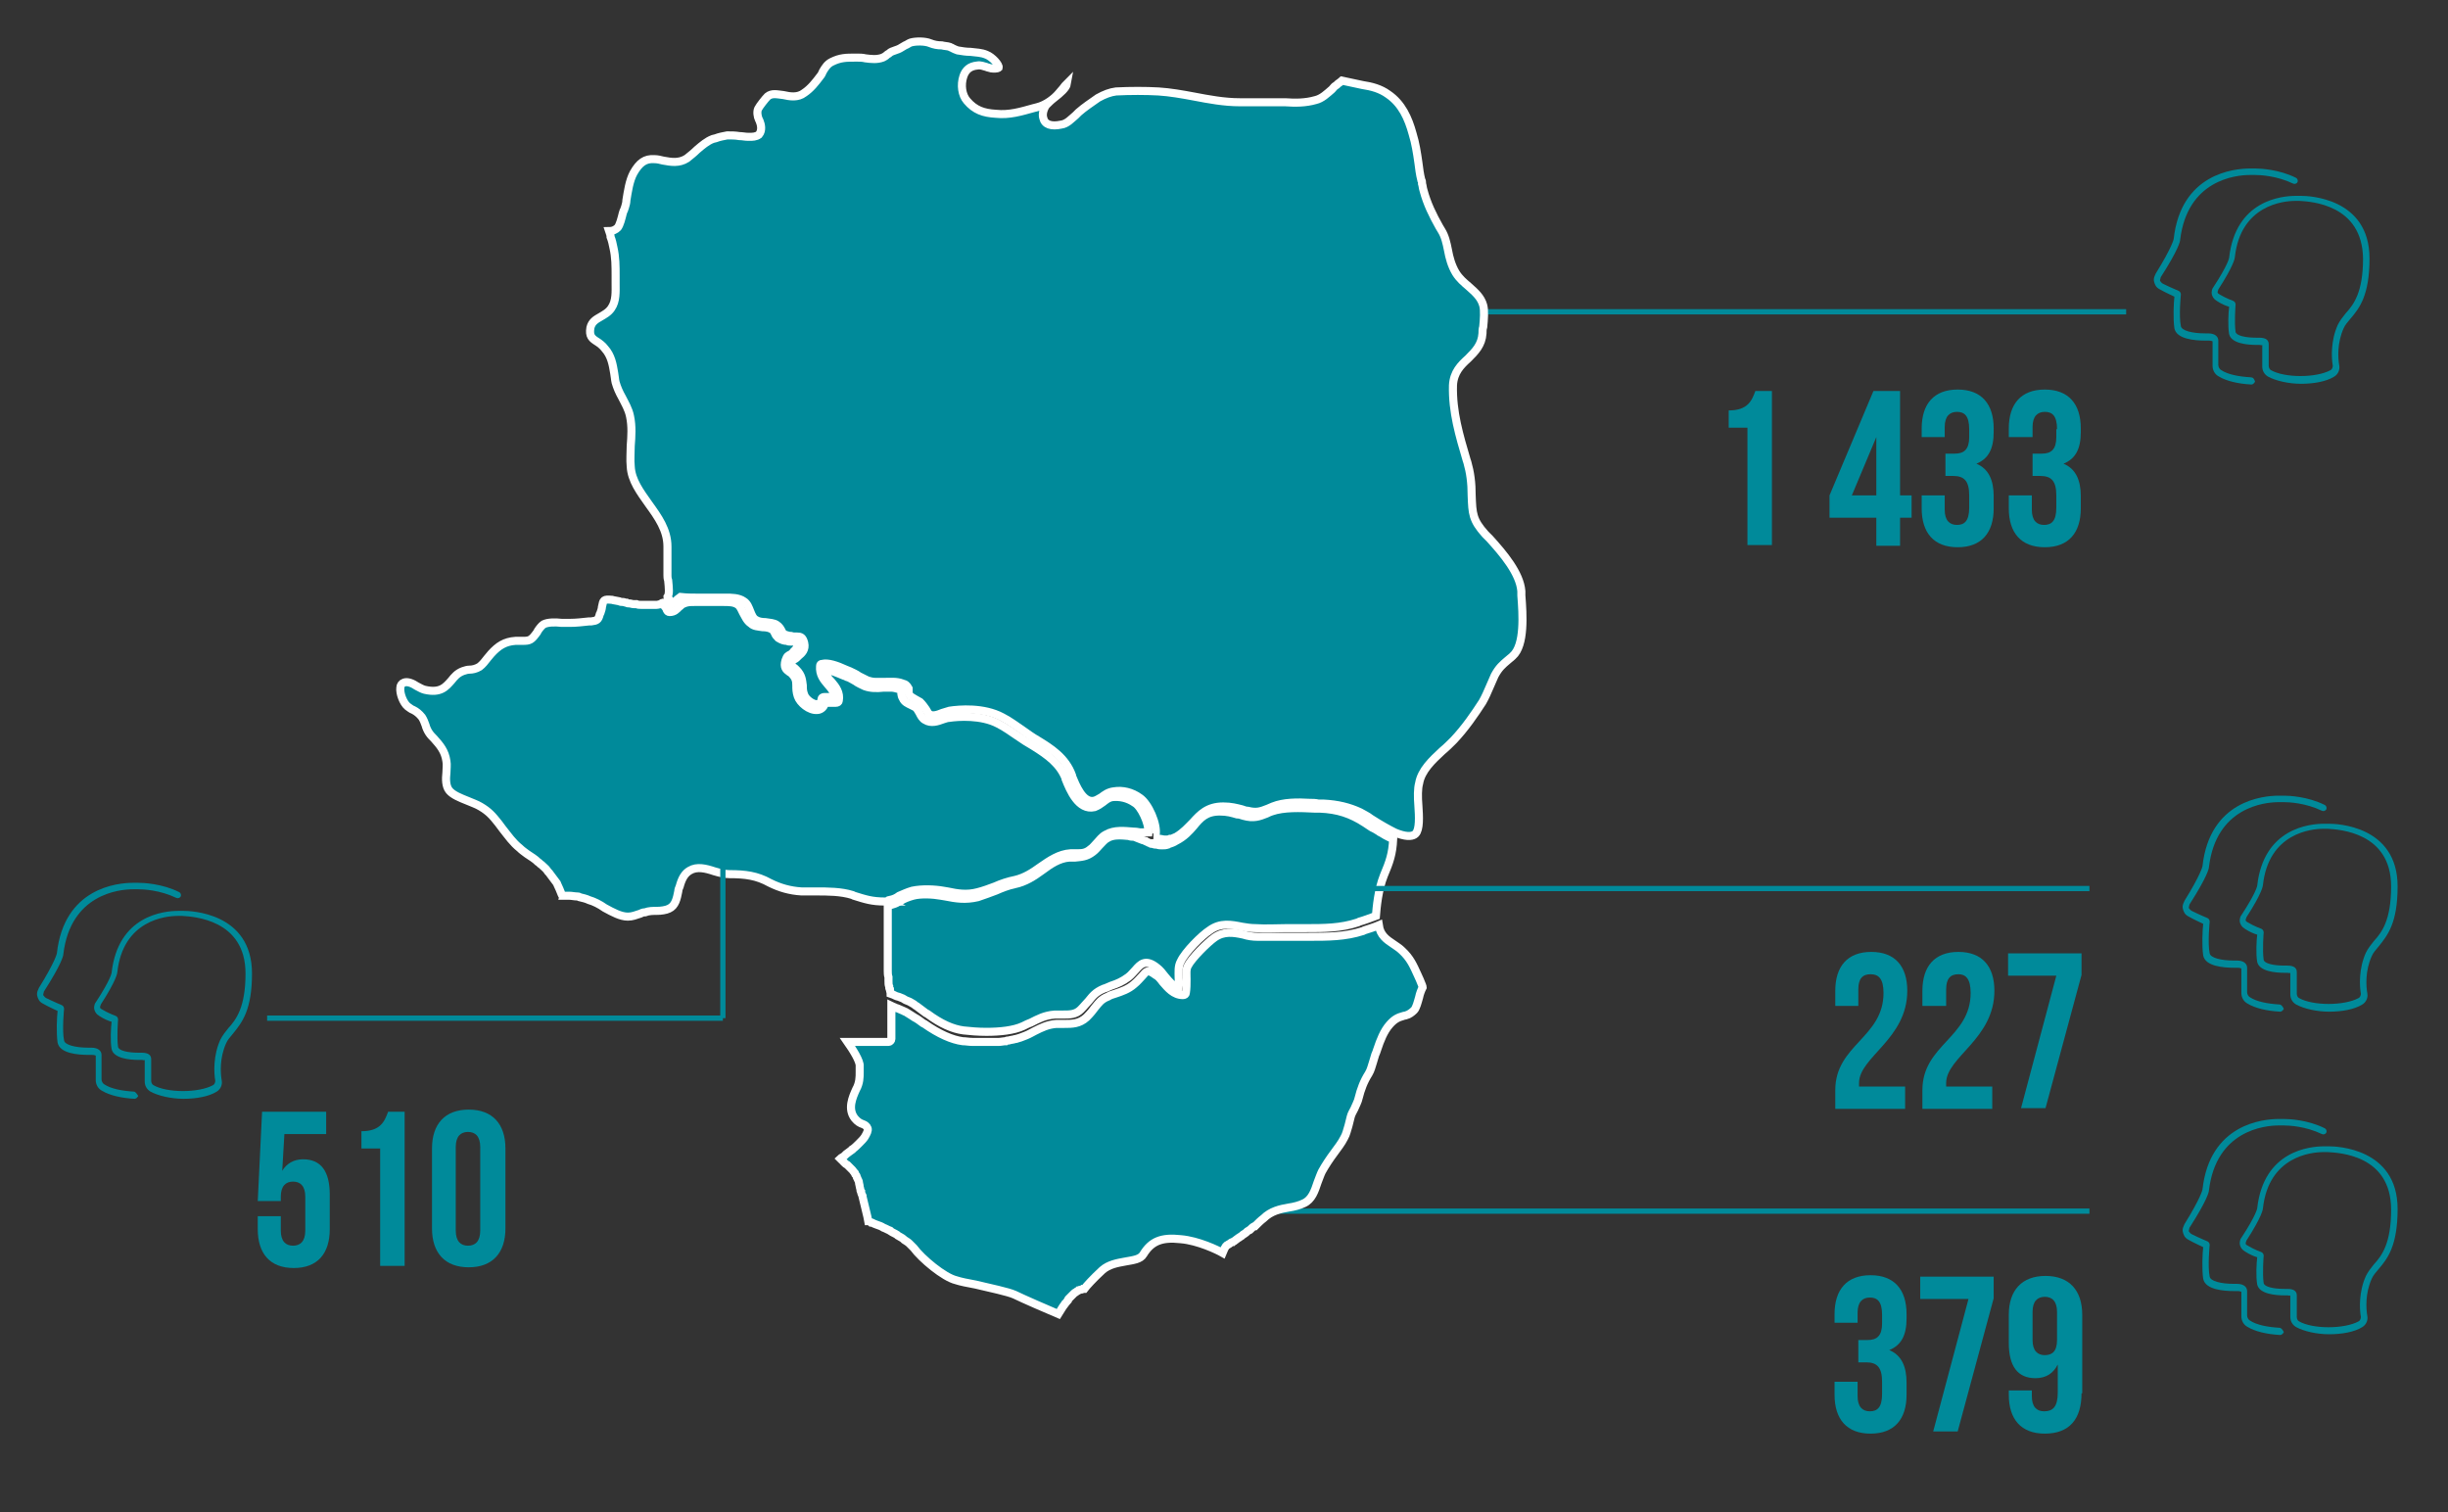 <?xml version="1.0" encoding="utf-8"?>
<!-- Generator: Adobe Illustrator 28.3.0, SVG Export Plug-In . SVG Version: 6.00 Build 0)  -->
<svg version="1.1" id="Warstwa_1" xmlns="http://www.w3.org/2000/svg" xmlns:xlink="http://www.w3.org/1999/xlink" x="0px" y="0px"
	 viewBox="0 0 340 210" style="enable-background:new 0 0 340 210;" xml:space="preserve">
<rect x="0" y="0" width="340" height="210" fill="#333333" stroke="none"/>
<style type="text/css">
	.st0{fill:#008A9A;stroke:#008A9A;stroke-width:0.729;stroke-miterlimit:10;}
	.st1{fill:#008A9A;}
	.st2{fill:#008A9A;stroke:#FFFFFF;stroke-width:1.12;stroke-miterlimit:10;}
	.st3{fill:none;stroke:#008A9A;stroke-width:0.729;stroke-miterlimit:10;}
</style>
<line class="st0" x1="116.6" y1="43.3" x2="295.3" y2="43.3"/>
<line class="st0" x1="146.9" y1="168.2" x2="290.2" y2="168.2"/>
<g>
	<path class="st1" d="M240.1,57c2.6,0,3.2-1.3,3.7-2.7h2.3v21.4h-3.4V59.4h-2.6V57z"/>
	<path class="st1" d="M254.1,68.8l6.1-14.5h3.7v14.5h1.6v3.1h-1.6v3.9h-3.3v-3.9h-6.5V68.8z M260.6,68.8v-8.1l-3.4,8.1H260.6z"/>
	<path class="st1" d="M273.5,59.6c0-1.9-0.7-2.4-1.7-2.4s-1.7,0.6-1.7,2.1v1.4h-3.2v-1.2c0-3.4,1.7-5.4,5-5.4s5,2,5,5.4V60
		c0,2.3-0.7,3.7-2.4,4.4c1.7,0.7,2.4,2.3,2.4,4.5v1.7c0,3.4-1.7,5.4-5,5.4s-5-2-5-5.4v-1.8h3.2v2c0,1.5,0.7,2.1,1.7,2.1
		s1.7-0.5,1.7-2.4v-1.7c0-2-0.7-2.7-2.2-2.7h-1.1V63h1.3c1.3,0,2-0.6,2-2.3V59.6z"/>
	<path class="st1" d="M285.7,59.6c0-1.9-0.7-2.4-1.7-2.4s-1.7,0.6-1.7,2.1v1.4H279v-1.2c0-3.4,1.7-5.4,5-5.4s5,2,5,5.4V60
		c0,2.3-0.7,3.7-2.4,4.4c1.7,0.7,2.4,2.3,2.4,4.5v1.7c0,3.4-1.7,5.4-5,5.4s-5-2-5-5.4v-1.8h3.2v2c0,1.5,0.7,2.1,1.7,2.1
		s1.7-0.5,1.7-2.4v-1.7c0-2-0.7-2.7-2.2-2.7h-1.1V63h1.3c1.3,0,2-0.6,2-2.3V59.6z"/>
</g>
<g>
	<path class="st1" d="M261.4,182.6c0-1.9-0.7-2.4-1.7-2.4s-1.7,0.6-1.7,2.1v1.4h-3.2v-1.2c0-3.4,1.7-5.4,5-5.4s5,2,5,5.4v0.6
		c0,2.3-0.7,3.7-2.4,4.4c1.7,0.7,2.4,2.3,2.4,4.5v1.7c0,3.4-1.7,5.4-5,5.4s-5-2-5-5.4v-1.8h3.2v2c0,1.5,0.7,2.1,1.7,2.1
		s1.7-0.5,1.7-2.4v-1.7c0-2-0.7-2.7-2.2-2.7h-1.1v-3.1h1.3c1.3,0,2-0.6,2-2.3V182.6z"/>
	<path class="st1" d="M276.9,177.4v2.9l-5,18.5h-3.4l4.9-18.4h-6.7v-3.1H276.9z"/>
	<path class="st1" d="M289.1,193.5c0,3.6-1.7,5.6-5.1,5.6c-3.3,0-5-2-5-5.4v-0.6h3.2v0.8c0,1.5,0.7,2.1,1.7,2.1
		c1.2,0,1.9-0.6,1.9-2.6v-3.9c-0.6,1.2-1.6,1.9-3.1,1.9c-2.5,0-3.7-1.7-3.7-4.9v-3.9c0-3.4,1.8-5.4,5.1-5.4c3.3,0,5.1,2,5.1,5.4
		V193.5z M285.7,186.1v-3.9c0-1.5-0.7-2.1-1.7-2.1s-1.7,0.6-1.7,2.1v3.9c0,1.5,0.7,2.1,1.7,2.1S285.7,187.7,285.7,186.1z"/>
</g>
<g>
	<path class="st2" d="M170.5,172.9c0.1-0.1,0.2-0.1,0.3-0.2c0.1-0.1,0.3-0.2,0.4-0.2c0.1-0.1,0.2-0.1,0.3-0.2
		c0.1-0.1,0.3-0.2,0.4-0.3c0.1-0.1,0.2-0.1,0.3-0.2c0.2-0.1,0.3-0.2,0.4-0.3c0.1-0.1,0.2-0.1,0.3-0.2c0.2-0.1,0.3-0.3,0.5-0.4
		c0.1,0,0.1-0.1,0.2-0.1c0.2-0.2,0.4-0.4,0.6-0.5c0,0,0,0,0.1,0c0.4-0.4,0.8-0.8,1.2-1.1c1-1,2.3-1.3,3.5-1.5
		c0.7-0.1,1.5-0.3,2.1-0.6c1.1-0.5,1.5-1.7,1.9-2.9c0.2-0.5,0.4-1.1,0.6-1.5c0.5-0.9,1.1-1.8,1.7-2.6c0.5-0.7,1-1.3,1.4-2.1
		c0.3-0.5,0.4-1.1,0.6-1.7c0.1-0.4,0.2-0.8,0.3-1.2c0.1-0.4,0.3-0.7,0.5-1.1c0.2-0.5,0.5-1,0.6-1.5c0.3-1.2,0.7-2.3,1.4-3.4
		c0.3-0.5,0.4-1,0.6-1.6c0.1-0.3,0.2-0.7,0.3-1c0.1-0.2,0.2-0.5,0.3-0.8c0.4-1.2,0.9-2.5,1.7-3.4c0.7-0.8,1.2-1,1.9-1.2
		c0.1,0,0.3-0.1,0.4-0.1c0.4-0.1,0.8-0.4,1.1-0.7c0.3-0.3,0.5-1.1,0.7-1.8c0.1-0.5,0.3-1,0.5-1.4c0-0.1-0.1-0.2-0.1-0.3
		c-0.2-0.5-0.4-1-0.6-1.4c-0.6-1.3-1-2.3-2.2-3.4c-0.4-0.4-0.8-0.6-1.2-0.9c-0.9-0.6-1.8-1.2-2-2.6c-0.7,0.3-1.4,0.5-2,0.7l-0.2,0.1
		c-2.5,0.8-4.8,0.8-7.6,0.8l-0.5,0c-0.7,0-1.4,0-2.2,0c-1.4,0-2.9,0-4.3,0c-0.7,0-1.4-0.1-2-0.3c-1.4-0.3-2.7-0.5-4,0.4
		c-1,0.7-3.2,2.9-3.7,3.9c-0.3,0.5-0.2,1.2-0.2,1.9c0,0.6,0,1.3-0.1,1.9c0,0.2-0.2,0.3-0.4,0.3l0,0c-1.3,0-2.1-1-2.8-1.8
		c-0.3-0.4-0.6-0.8-1-1c-1.1-0.8-1.2-0.6-1.9,0.2c-0.3,0.3-0.6,0.7-1.1,1.1c-0.8,0.7-1.7,1-2.6,1.3c-0.3,0.1-0.7,0.2-1,0.4
		c-1,0.4-1.3,0.9-1.8,1.5c-0.3,0.4-0.6,0.8-1.2,1.4c-1,0.9-2,0.9-3.1,0.9c-0.3,0-0.7,0-1.1,0c-1.2,0.1-2,0.5-3,1
		c-0.4,0.2-0.7,0.4-1.2,0.6c-0.3,0.1-0.7,0.3-1.1,0.4c-0.1,0-0.2,0.1-0.4,0.1c-0.3,0.1-0.6,0.1-0.9,0.2c-0.1,0-0.3,0-0.4,0.1
		c-0.3,0-0.7,0.1-1,0.1c-0.1,0-0.2,0-0.3,0c-0.5,0-0.9,0-1.4,0l0,0c0,0-0.1,0-0.1,0c-0.5,0-0.9,0-1.4,0c-0.1,0-0.2,0-0.4,0
		c-0.5,0-1-0.1-1.4-0.1c-1.5-0.2-3.3-1-5.3-2.4l-0.2-0.1c-0.4-0.3-0.8-0.6-1.2-0.8c-0.1-0.1-0.2-0.1-0.3-0.2
		c-0.3-0.2-0.5-0.3-0.8-0.5c-0.1-0.1-0.3-0.1-0.4-0.2c-0.2-0.1-0.5-0.2-0.7-0.3c-0.2-0.1-0.4-0.1-0.5-0.2c-0.2-0.1-0.3-0.1-0.5-0.2
		v4.6c0,0.2-0.2,0.4-0.4,0.4h-5.7c0.7,1,1.8,2.7,1.7,3.4c0,0.2,0,0.5,0,0.8c0,0.7,0,1.5-0.5,2.4c-0.5,1.1-1.2,2.7-0.2,4
		c0.4,0.5,0.8,0.7,1.1,0.8c0.3,0.1,0.6,0.3,0.7,0.6c0.1,0.3-0.1,0.7-0.4,1.2c-0.2,0.3-0.4,0.5-0.7,0.8c-0.1,0.1-0.1,0.1-0.2,0.2
		c-0.2,0.2-0.5,0.5-0.8,0.7c0,0-0.1,0-0.1,0.1c-0.3,0.2-0.5,0.4-0.8,0.6c-0.1,0.1-0.1,0.1-0.2,0.2c-0.2,0.2-0.5,0.3-0.6,0.4l0,0
		c0.1,0.1,0.1,0.1,0.2,0.2c0.1,0.1,0.2,0.1,0.2,0.2c0.1,0.1,0.1,0.1,0.2,0.2c0.1,0.1,0.2,0.2,0.4,0.3c0,0,0.1,0.1,0.1,0.1
		c0.2,0.2,0.3,0.3,0.5,0.5c0,0,0.1,0.1,0.1,0.1c0.1,0.1,0.2,0.3,0.3,0.4c0,0.1,0.1,0.1,0.1,0.2c0.1,0.1,0.2,0.2,0.2,0.4
		c0,0.1,0.1,0.1,0.1,0.2c0.1,0.2,0.2,0.4,0.2,0.5c0,0.2,0.1,0.4,0.1,0.6c0,0.1,0.1,0.3,0.1,0.4c0,0.1,0,0.2,0.1,0.3
		c0,0.2,0.1,0.4,0.2,0.6c0,0,0,0.1,0,0.1c0.3,1.3,0.7,2.8,0.8,3.4l0,0c0.1,0,0.3,0.1,0.4,0.2c0,0,0.1,0,0.1,0
		c0.2,0.1,0.4,0.2,0.7,0.3l0,0c0.3,0.1,0.6,0.2,0.9,0.4l0,0c0.3,0.1,0.6,0.3,0.9,0.4c0,0,0.1,0,0.1,0.1c0.3,0.2,0.6,0.3,0.9,0.5
		c0,0,0.1,0.1,0.1,0.1c0.3,0.2,0.6,0.3,0.8,0.5c0,0,0.1,0.1,0.1,0.1c0.3,0.2,0.5,0.3,0.7,0.5c0,0,0,0,0.1,0.1
		c0.2,0.2,0.4,0.4,0.5,0.5c1.1,1.5,4.2,4.1,5.9,4.5c0.6,0.2,1.6,0.4,2.7,0.6c2.1,0.5,4.5,1,5.4,1.4c1,0.5,4.9,2.2,6.1,2.7
		c0.2-0.3,0.5-0.9,0.9-1.4c0,0,0-0.1,0.1-0.1c0.1-0.1,0.2-0.3,0.3-0.4c0-0.1,0.1-0.1,0.1-0.2c0.1-0.1,0.2-0.2,0.3-0.3
		c0.1-0.1,0.1-0.1,0.2-0.2c0.1-0.1,0.2-0.2,0.3-0.3c0.1-0.1,0.2-0.1,0.3-0.2c0.1-0.1,0.2-0.1,0.3-0.2c0.1,0,0.2-0.1,0.3-0.1
		c0.1,0,0.2,0,0.3-0.1c0.1,0,0.1,0,0.2,0c0.3-0.4,1.2-1.4,2.5-2.6c0.9-0.8,2.1-1,3.2-1.2c1.1-0.2,2.1-0.3,2.5-1
		c1.1-1.8,2.5-2.4,5.2-2.1c2.4,0.2,5.1,1.5,5.8,1.9C170.2,173,170.4,172.9,170.5,172.9z"/>
	<path class="st2" d="M168,129.2c1.5-1.1,3-0.8,4.5-0.5c0.6,0.1,1.2,0.2,1.9,0.2c1.4,0.1,2.8,0,4.2,0c0.7,0,1.5,0,2.2,0h0.5
		c2.6,0,4.9,0,7.3-0.8l0.2-0.1c0.7-0.2,1.5-0.5,2.3-0.8c0.1-1.2,0.3-3.6,1.1-5.6c0.8-1.9,1.2-3,1.3-5.1c-0.4-0.1-0.7-0.3-1.1-0.5
		c-0.2-0.1-0.3-0.2-0.5-0.3c-0.2-0.1-0.4-0.2-0.5-0.3c-0.3-0.2-0.5-0.3-0.7-0.4c-0.1,0-0.1-0.1-0.2-0.1c-0.3-0.2-0.6-0.4-0.9-0.6
		c-2-1.3-3.8-1.9-6.3-2l-0.7,0c-2-0.1-4.3-0.2-6,0.4c-0.3,0.1-0.5,0.2-0.7,0.3c-1,0.4-1.8,0.7-3.2,0.3c-0.3-0.1-0.6-0.2-0.9-0.2
		c-0.7-0.2-1.3-0.4-2.4-0.4c-1.9,0-2.7,0.9-3.6,2c-0.6,0.7-1.3,1.5-2.5,2.1c-0.3,0.2-0.6,0.3-0.9,0.4c-0.1,0-0.1,0-0.2,0.1
		c-0.3,0.1-0.5,0.1-0.8,0.1l0,0c-0.2,0-0.5,0-0.7-0.1c-0.1,0-0.1,0-0.2,0c-0.2,0-0.3-0.1-0.5-0.1c-0.1,0-0.2,0-0.2-0.1
		c-0.2,0-0.3-0.1-0.5-0.2c-0.1,0-0.2-0.1-0.2-0.1c-0.1,0-0.2-0.1-0.3-0.1c-0.1,0-0.2-0.1-0.3-0.1c-0.3-0.1-0.7-0.3-1-0.4l-0.1,0
		c-0.2,0-0.4,0-0.6-0.1c-1.1-0.1-2.2-0.2-3,0.3c-0.4,0.2-0.7,0.6-1.1,1c-0.3,0.3-0.5,0.6-0.9,0.9c-0.9,0.7-1.6,0.7-2.5,0.8
		c-0.2,0-0.5,0-0.8,0c-1.4,0.1-2.6,0.9-3.8,1.8c-1.1,0.8-2.3,1.6-3.8,1.9c-0.9,0.2-1.7,0.5-2.6,0.9c-0.8,0.3-1.6,0.6-2.5,0.9
		c-1.7,0.4-3,0.2-4.5-0.1l-0.6-0.1c-1.1-0.2-2.8-0.3-3.9,0c-0.7,0.2-1.2,0.4-1.7,0.7c-0.3,0.1-0.5,0.3-0.8,0.4l0,0
		c-0.3,0.1-0.6,0.2-1,0.3c0,0.1,0,0.3,0,0.4c0,0.4,0,0.7,0,1.1c0,0.2,0,0.4,0,0.7c0,0.4,0,0.7,0,1.1c0,0.3,0,0.5,0,0.8
		c0,0.3,0,0.6,0,1c0,0.6,0,1.1,0,1.7c0,0.2,0,0.3,0,0.5c0,0.4,0,0.8,0,1.1c0,0.2,0,0.4,0,0.6c0,0.3,0,0.6,0.1,0.9c0,0.2,0,0.3,0,0.5
		c0,0.3,0,0.6,0.1,0.8c0,0.2,0,0.3,0.1,0.4c0,0.2,0.1,0.4,0.1,0.6c0.3,0.1,0.5,0.2,0.7,0.3c0.2,0.1,0.4,0.1,0.6,0.2
		c0.3,0.1,0.5,0.2,0.8,0.4c0.2,0.1,0.3,0.1,0.5,0.2c0.3,0.2,0.6,0.3,0.8,0.5c0.1,0.1,0.2,0.1,0.3,0.2c0.4,0.3,0.8,0.6,1.2,0.9
		l0.2,0.1c1.9,1.4,3.5,2.1,5,2.3c0.9,0.1,2,0.2,3.2,0.2c1.9,0,3.8-0.2,5.1-0.8c0.4-0.2,0.8-0.4,1.1-0.5c1-0.5,1.9-1,3.3-1.1
		c0.4,0,0.8,0,1.1,0c1,0,1.8,0,2.5-0.7c0.5-0.5,0.8-0.9,1.1-1.2c0.5-0.6,0.9-1.2,2.1-1.7c0.4-0.1,0.7-0.3,1-0.4
		c0.9-0.3,1.6-0.6,2.4-1.2c0.4-0.3,0.7-0.7,1-1c0.7-0.8,1.4-1.6,3-0.3c0.4,0.3,0.8,0.8,1.1,1.2c0.6,0.7,1.1,1.4,1.9,1.5
		c0.1-0.4,0-0.9,0-1.3c0-0.8-0.1-1.6,0.3-2.3C164.6,132.2,166.9,129.9,168,129.2z"/>
	<path class="st2" d="M123.5,125C123.5,125,123.6,125,123.5,125c0.6-0.1,1-0.3,1.4-0.6c0.5-0.2,1.1-0.5,1.8-0.7
		c1.4-0.3,3.2-0.2,4.3,0l0.6,0.1c1.4,0.3,2.7,0.5,4.2,0.1c0.8-0.2,1.6-0.5,2.4-0.8c0.9-0.4,1.8-0.7,2.8-0.9c1.3-0.3,2.4-1,3.5-1.8
		c1.3-0.9,2.6-1.8,4.2-1.9c0.3,0,0.6,0,0.8,0c0.8,0,1.3,0,2-0.6c0.3-0.2,0.5-0.5,0.8-0.8c0.4-0.4,0.7-0.9,1.3-1.2
		c1.2-0.7,2.6-0.5,3.9-0.4c0,0,0,0,0.1,0l0,0c0.3,0,0.6,0.1,0.8,0.1c0.1,0,0.1,0,0.2,0c0.3,0,0.6,0,0.9,0c0.1-1.2-1-3.6-1.9-4.1
		c-1-0.7-2.1-0.9-3.1-0.8c-0.6,0.1-0.9,0.4-1.3,0.7c-0.4,0.3-0.7,0.5-1.2,0.7c-2.2,0.5-3.4-2.4-4-3.9l0-0.1c-0.8-2-2.4-3.2-4.5-4.5
		c-0.7-0.4-1.5-0.9-2.2-1.4c-0.9-0.6-1.7-1.2-2.7-1.7c-2.3-1.2-5.5-1-6.8-0.8c-0.2,0-0.5,0.1-0.8,0.2c-0.8,0.3-1.7,0.6-2.5,0.1
		c-0.4-0.2-0.6-0.6-0.8-1c-0.2-0.3-0.3-0.6-0.6-0.8c-0.2-0.1-0.4-0.2-0.6-0.3c-0.4-0.2-0.9-0.4-1.1-0.9c-0.3-0.5-0.2-0.8-0.2-1
		c0,0,0-0.1,0-0.1c0,0-0.1-0.1-0.4-0.2c-0.3-0.1-0.7-0.2-1-0.2c-0.4,0-0.7,0-1.1,0c-0.9,0.1-1.8,0.1-2.6-0.2
		c-0.4-0.2-0.9-0.4-1.3-0.7c-0.4-0.2-0.8-0.5-1.2-0.6c-0.1-0.1-0.3-0.1-0.5-0.2c-0.7-0.3-1.9-0.8-2.5-0.8c0,0.7,0.4,1.2,0.9,1.7
		c0.6,0.7,1.2,1.5,1,2.6c0,0.2-0.2,0.3-0.4,0.3c-0.3,0-0.6,0-0.9,0c-0.2,0-0.4,0-0.6,0c-0.2,0.8-0.8,1-1.1,1c-1.1,0.1-2.4-1-2.7-1.9
		c-0.2-0.6-0.2-1-0.2-1.5c0-0.7-0.1-1.1-0.7-1.7c-0.1-0.1-0.2-0.2-0.3-0.2c-0.4-0.3-0.8-0.6-0.5-1.6c0.2-0.6,0.4-0.7,0.7-0.8
		c0.1,0,0.2-0.1,0.2-0.2c0.1-0.1,0.2-0.1,0.2-0.2c0.4-0.4,0.6-0.6,0.5-1.1c-0.1-0.3-0.1-0.3-0.1-0.3c0,0-0.1,0-0.1,0
		c-0.2,0-0.4,0-0.7,0c-0.2,0-0.3,0-0.5-0.1c-0.4,0-0.7-0.1-1.2-0.4c-0.2-0.2-0.4-0.4-0.5-0.7c-0.1-0.2-0.2-0.4-0.4-0.5
		c-0.3-0.2-0.8-0.3-1.3-0.3c-0.6-0.1-1.2-0.1-1.6-0.5c-0.6-0.4-0.8-1-1.1-1.5c-0.2-0.4-0.4-0.9-0.7-1.1c-0.5-0.4-1.3-0.4-2-0.4
		c-0.2,0-0.4,0-0.6,0c-0.7,0-1.4,0-2.1,0c-0.4,0-0.8,0-1.2,0h-0.1c-0.7,0-1.1,0-1.7,0.3c-0.2,0.1-0.3,0.3-0.5,0.4
		c-0.3,0.3-0.6,0.7-1.3,0.7c-0.2,0-0.3-0.1-0.4-0.3c0-0.1-0.1-0.3-0.2-0.4c0,0,0-0.1,0-0.1c-0.1-0.2-0.2-0.4-0.3-0.5l0,0
		c-0.1,0-0.1,0-0.2,0.1c-0.1,0-0.2,0.1-0.2,0.1c-0.1,0-0.3,0.1-0.5,0.1c-0.1,0-0.1,0-0.2,0c-0.2,0-0.5,0-0.8,0c-0.1,0-0.2,0-0.2,0
		c-0.2,0-0.4,0-0.6,0c-0.1,0-0.2,0-0.4,0c-0.2,0-0.4,0-0.6-0.1c-0.1,0-0.3,0-0.4,0c-0.2,0-0.4-0.1-0.6-0.1c-0.1,0-0.3,0-0.4-0.1
		c-0.2,0-0.3-0.1-0.5-0.1c-0.2,0-0.3,0-0.5-0.1c-0.4-0.1-0.7-0.1-1-0.2c-1.2-0.1-1.2,0-1.4,1c0,0.2-0.1,0.5-0.2,0.8l-0.1,0.2
		c-0.2,0.8-0.4,0.9-1.2,1l-0.3,0c-0.9,0.1-1.8,0.2-2.6,0.2c-0.4,0-0.8,0-1.2,0c-0.9-0.1-1.9-0.1-2.5,0.2c-0.3,0.2-0.6,0.6-0.8,0.9
		l-0.1,0.2c-0.8,1.1-1,1.2-2,1.2c-0.2,0-0.6,0-1,0c-1.5,0.1-2.4,0.7-3.4,1.8c-0.2,0.2-0.3,0.4-0.5,0.6c-0.3,0.4-0.7,0.9-1.1,1.2
		c-0.5,0.3-1,0.4-1.4,0.4c-0.3,0-0.6,0.1-0.9,0.2c-0.8,0.3-1.2,0.8-1.6,1.3c-0.8,0.9-1.5,1.8-3.7,1.3c-0.4-0.1-0.7-0.3-1.1-0.5
		c-0.6-0.4-1.3-0.7-1.8-0.5c-0.3,0.1-0.5,0.4-0.5,0.7c-0.1,0.8,0.4,2.1,1,2.6c0.3,0.2,0.5,0.4,0.8,0.5c0.4,0.2,0.8,0.5,1.2,1
		c0.2,0.3,0.4,0.8,0.5,1.1c0.1,0.4,0.3,0.8,0.5,1.1c0.2,0.3,0.5,0.6,0.7,0.8c0.8,0.9,1.5,1.7,1.7,3.1c0.1,0.5,0,1.1,0,1.6
		c-0.1,0.9-0.1,1.9,0.4,2.5c0.5,0.6,1.5,1,2.5,1.4c0.7,0.3,1.3,0.5,1.8,0.8c1.2,0.7,1.7,1.3,2.5,2.3c0.2,0.3,0.4,0.5,0.6,0.8
		c0.8,1,1.4,1.9,2.4,2.7c0.3,0.3,0.6,0.5,1,0.8c0.6,0.4,1.1,0.7,1.5,1.1c0.2,0.1,0.3,0.3,0.5,0.4c0.3,0.3,0.6,0.5,0.8,0.8
		c0.1,0.2,0.3,0.3,0.4,0.5c0.3,0.4,0.6,0.8,0.9,1.2c0,0.1,0.1,0.1,0.1,0.2c0.2,0.4,0.4,0.9,0.6,1.4c0,0.1,0.1,0.1,0.1,0.2
		c0.1,0,0.3,0,0.4,0c0.1,0,0.2,0,0.3,0c0,0,0.1,0,0.1,0c0.1,0,0.1,0,0.2,0c0.3,0,0.7,0.1,1.1,0.1c0.1,0,0.2,0,0.3,0.1
		c0.4,0.1,0.9,0.2,1.3,0.4c0.7,0.2,1.5,0.6,2.2,1.1c1.1,0.6,2.2,1.2,3.2,1.2c0.6,0,1.1-0.2,1.7-0.4c0.2-0.1,0.4-0.2,0.7-0.2
		c0.5-0.2,1.1-0.2,1.6-0.2c0.6,0,1.3-0.1,1.7-0.3c0.9-0.4,1.1-1.4,1.3-2.4c0-0.2,0.1-0.5,0.2-0.7c0.3-1.1,0.7-1.8,1.4-2.2
		c1-0.6,2.2-0.3,3.4,0.1c0.7,0.2,1.4,0.4,2.1,0.4c2.2,0,3.8,0.2,5.6,1.2c1.4,0.7,2.8,1.1,4.4,1.2c0.7,0,1.3,0,2,0
		c1.7,0,3.5,0,5.1,0.5l0.2,0.1c1.6,0.5,2.5,0.8,4.3,0.8c0.2,0,0.3,0,0.5,0C123.2,125.1,123.4,125,123.5,125z"/>
	<path class="st2" d="M200.3,104.3c0.6-0.5,1.1-1,1.6-1.5c1.6-1.7,2.9-3.6,4-5.3c0.4-0.7,0.7-1.4,1-2.1c0.2-0.5,0.5-1.1,0.7-1.6
		c0.6-1.1,1.1-1.5,1.8-2.1c0.2-0.2,0.4-0.3,0.7-0.6c1.7-1.5,1.4-5.8,1.2-8.4l0-0.6c-0.2-2.5-2.5-5.2-4.4-7.3l-0.6-0.6
		c-1.8-2-1.8-2.9-1.9-5.3c0-1.9-0.2-3.3-0.6-4.7l-0.1-0.3c-1-3.4-2-6.7-1.9-10.4c0.1-1.8,1.1-2.8,2.1-3.7c1-1,1.9-1.9,2-3.5
		c0-0.3,0-0.6,0.1-0.9c0.1-1,0.2-2.3,0-3c-0.3-1.1-1.1-1.8-2-2.6c-0.7-0.6-1.3-1.1-1.8-1.9c-0.6-1-0.9-2.1-1.1-3.2
		c-0.2-1-0.4-1.9-0.9-2.7l-0.3-0.5c-0.9-1.6-1.7-3.2-2.2-5.1c-0.1-0.3-0.1-0.6-0.2-0.9c0,0,0,0,0-0.1c0-0.1,0-0.3-0.1-0.4
		c-0.2-0.8-0.3-1.6-0.4-2.4c-0.2-1.4-0.4-2.7-0.8-4c-0.6-2.2-1.5-4.2-3.4-5.5c-1.1-0.8-2.3-1.1-3.6-1.3c-0.5-0.1-0.9-0.2-1.4-0.3
		c-0.5-0.1-0.9-0.2-1.4-0.3c-0.1,0.1-0.3,0.2-0.4,0.3c-0.2,0.1-0.3,0.3-0.5,0.4c-0.2,0.1-0.3,0.3-0.5,0.5c-0.7,0.6-1.4,1.3-2.3,1.5
		c-1.4,0.4-2.8,0.4-4.2,0.3c-1,0-1.9,0-2.9,0c-1.1,0-2.3,0-3.4,0c-2.2,0-4.3-0.4-6.4-0.8c-1.6-0.3-3.3-0.6-4.9-0.7
		c-1.8-0.1-3.9-0.1-5.9,0c-0.8,0.1-1.6,0.4-2.5,0.9c-1,0.7-1.9,1.3-2.7,2c-0.1,0.1-0.3,0.3-0.4,0.4c-0.6,0.5-1.2,1.2-2,1.3
		c-1.4,0.3-2.3,0-2.5-0.9c-0.2-0.6,0.1-1.4,0.4-1.8c0.3-0.3,0.7-0.7,1.1-1c0.9-0.7,1.7-1.4,1.8-2c-0.2,0.2-0.4,0.4-0.6,0.7
		c-0.2,0.2-0.4,0.5-0.6,0.7c-0.5,0.6-1.7,1.6-3,1.9l-0.4,0.1c-1.8,0.5-3.4,1-5.3,0.8c-1.7-0.1-2.9-0.5-4-1.8
		c-0.7-0.8-0.9-2.2-0.5-3.4c0.3-0.9,0.9-1.4,1.9-1.5c0.5-0.1,0.9,0.1,1.3,0.2c0.2,0.1,0.4,0.1,0.7,0.2c0.8,0.1,1-0.1,1-0.1
		c0.1-0.4-0.9-1.5-1.7-1.8c-0.7-0.3-1.4-0.3-2.2-0.4c-0.6,0-1.2-0.1-1.8-0.2c-0.3-0.1-0.5-0.2-0.7-0.3c-0.1-0.1-0.3-0.1-0.4-0.2
		c-0.3-0.1-0.7-0.1-1.1-0.2c-0.6,0-1.1-0.1-1.6-0.3c-0.7-0.3-2-0.3-2.7-0.1c-0.3,0.1-0.5,0.3-0.8,0.4c-0.2,0.1-0.3,0.2-0.5,0.3
		c-0.3,0.2-0.6,0.3-0.9,0.4c-0.3,0.1-0.6,0.2-0.8,0.4c-0.1,0.1-0.2,0.1-0.3,0.2c-0.2,0.2-0.4,0.3-0.6,0.4c-0.8,0.3-1.6,0.2-2.4,0.1
		c-0.4-0.1-0.8-0.1-1.1-0.1l-0.3,0c-1.3,0-2.1,0-3.3,0.6c-0.6,0.3-0.9,0.8-1.2,1.3c-0.1,0.2-0.2,0.5-0.4,0.7
		c-0.6,0.8-1.3,1.7-2.2,2.3c-0.9,0.7-2,0.5-2.9,0.3c-0.9-0.1-1.6-0.3-2.2,0.2c-0.3,0.3-1.1,1.3-1.3,1.7c-0.2,0.4-0.1,1.1,0.1,1.5
		l0.1,0.2c0.2,0.5,0.4,1.3-0.1,1.9c-0.4,0.3-0.9,0.3-1.3,0.3l-0.2,0c-0.4,0-0.8-0.1-1.2-0.1c-0.6-0.1-1.1-0.1-1.7-0.1
		c-0.5,0.1-1.1,0.2-1.6,0.4l-0.4,0.1c-0.8,0.3-1.5,0.9-2.2,1.5c-0.4,0.4-0.9,0.8-1.4,1.2c-1.1,0.7-2.2,0.5-3.3,0.3
		c-0.4-0.1-0.8-0.2-1.2-0.2c-1.3-0.1-2.1,0.5-2.9,1.9c-0.6,1.1-0.8,2.6-1,3.8c0,0.3-0.1,0.7-0.2,1c-0.1,0.2-0.1,0.4-0.2,0.5
		l-0.1,0.3c-0.2,0.8-0.4,1.6-0.7,2c-0.3,0.3-0.7,0.5-1.2,0.5c0.1,0.3,0.2,0.5,0.2,0.8c0.2,0.5,0.3,1,0.4,1.5
		c0.3,1.3,0.3,2.6,0.3,3.9v0.2c0,0.3,0,0.6,0,0.8c0,1.2,0.1,2.5-0.6,3.5c-0.4,0.6-1,0.9-1.5,1.2c-0.7,0.4-1.2,0.7-1.4,1.5
		c-0.2,1.2,0.2,1.5,1,2c0.3,0.2,0.7,0.5,1,0.9c0.9,1,1.1,2.2,1.3,3.4c0.1,0.5,0.1,0.9,0.2,1.3c0.2,0.7,0.5,1.4,0.9,2.1
		c0.4,0.8,0.9,1.6,1.1,2.6c0.3,1.4,0.2,2.8,0.1,4.1c0,1-0.1,1.9,0,2.9c0.1,1.9,1.3,3.5,2.5,5.2c1.3,1.8,2.6,3.6,2.6,5.9v4
		c0,0.2,0,0.4,0.1,0.7c0.1,1.1,0.2,1.9-0.1,2.3c0,0,0,0.1,0.1,0.1c0.2,0.3,0.4,0.6,0.5,0.9c0.2-0.1,0.3-0.2,0.5-0.4
		c0.2-0.2,0.4-0.4,0.7-0.6C95.4,83,96,83,96.7,83l0.1,0c0.4,0,0.8,0,1.2,0c0.7,0,1.4,0,2.2,0c0.2,0,0.4,0,0.6,0c0.8,0,1.8,0,2.5,0.5
		c0.5,0.3,0.7,0.9,0.9,1.4c0.2,0.5,0.4,1,0.8,1.2c0.3,0.2,0.8,0.3,1.3,0.3c0.6,0.1,1.2,0.1,1.6,0.4c0.3,0.2,0.5,0.5,0.6,0.7
		c0.1,0.2,0.2,0.4,0.3,0.5c0.3,0.2,0.5,0.2,0.8,0.3c0.2,0,0.3,0,0.6,0.1c0.2,0,0.3,0,0.5,0c0.5,0,0.8,0.1,1,0.9
		c0.2,0.9-0.3,1.4-0.8,1.8c-0.1,0.1-0.1,0.1-0.2,0.2c-0.2,0.2-0.4,0.3-0.5,0.3c-0.1,0-0.1,0.1-0.2,0.3c-0.2,0.5-0.1,0.5,0.1,0.7
		c0.2,0.1,0.3,0.2,0.5,0.4c0.8,0.8,0.8,1.5,0.9,2.2c0,0.4,0,0.8,0.2,1.3c0.2,0.6,1.2,1.4,1.9,1.3c0.1,0,0.4,0,0.5-0.7
		c0-0.2,0.2-0.3,0.4-0.3c0.3,0,0.6,0,0.9,0h0c0.2,0,0.4,0,0.5,0c0-0.7-0.4-1.1-0.9-1.7c-0.6-0.7-1.2-1.4-1.1-2.6
		c0-0.2,0.1-0.3,0.3-0.3c0.8-0.2,2,0.2,3.3,0.8c0.2,0.1,0.3,0.1,0.5,0.2c0.4,0.2,0.9,0.4,1.3,0.7c0.4,0.2,0.8,0.4,1.2,0.6
		c0.3,0.1,0.7,0.2,1.1,0.2c0.4,0,0.8,0,1.2,0c0.8,0,1.7-0.1,2.5,0.2c0.2,0.1,0.4,0.1,0.5,0.2c0.2,0.2,0.3,0.3,0.4,0.5
		c0,0.1,0,0.2,0,0.3c0,0.1,0,0.2,0,0.3c0,0.1,0,0.2,0.1,0.3c0.2,0.3,0.5,0.4,0.8,0.6c0.2,0.1,0.5,0.3,0.7,0.4c0.3,0.3,0.6,0.7,0.8,1
		c0.2,0.3,0.3,0.6,0.5,0.7c0.4,0.3,1.1,0.1,1.8-0.2c0.3-0.1,0.7-0.2,1-0.3c1.3-0.2,4.7-0.5,7.3,0.9c1,0.5,1.9,1.2,2.8,1.8
		c0.7,0.5,1.4,1,2.1,1.4c1.8,1.1,3.9,2.4,4.8,4.9l0,0.1c0.5,1.2,1.5,3.8,3.1,3.4c0.4-0.1,0.6-0.3,1-0.5c0.4-0.3,0.9-0.7,1.7-0.8
		c1.2-0.2,2.5,0.1,3.6,0.9c1.2,0.8,2.5,3.7,2.2,5.2c0,0.2-0.2,0.3-0.3,0.3c0,0,0,0,0.1,0c0.2,0.1,0.4,0.1,0.6,0.2c0.1,0,0.1,0,0.2,0
		c0.2,0,0.4,0.1,0.7,0.1c0,0,0.1,0,0.1,0c0.2,0,0.4,0,0.6-0.1c0.1,0,0.1,0,0.2,0c0.2-0.1,0.5-0.2,0.7-0.3c1-0.6,1.6-1.3,2.3-2
		c1-1.1,2-2.2,4.2-2.2c1.1,0,1.8,0.2,2.6,0.4c0.3,0.1,0.5,0.2,0.8,0.2c1.2,0.3,1.8,0.1,2.8-0.3c0.2-0.1,0.5-0.2,0.7-0.3
		c1.5-0.6,3.4-0.6,5.1-0.5c0.4,0,0.8,0,1.2,0.1l0.7,0c2,0.1,3.6,0.5,5.1,1.2c0.5,0.3,1,0.5,1.5,0.9c1.4,0.9,2.5,1.5,3.3,1.9
		c0.2,0.1,0.3,0.1,0.5,0.2c1.4,0.5,2.1,0.3,2.4,0c0.6-0.6,0.5-2.4,0.4-3.9c-0.1-1.2-0.1-2.4,0.1-3.1
		C197.4,107,198.9,105.6,200.3,104.3z"/>
</g>
<g>
	<g>
		<path class="st1" d="M312.6,52.4c-1.7-0.1-3.2-0.4-4.1-1c-0.2-0.1-0.4-0.4-0.4-0.7v-3.4c0-0.5-0.4-1-1.4-1c-0.1,0-0.1,0-0.1,0
			c0,0-0.1,0-0.3,0c-1.9,0-3.3-0.4-3.4-1c-0.3-1.4,0-4.4,0-4.4c0-0.2-0.1-0.4-0.3-0.5c0,0-1.2-0.5-2.2-1c-0.2-0.1-0.3-0.3-0.4-0.4
			c0-0.2,0.1-0.4,0.1-0.5c2.5-3.9,2.7-5,2.7-5.2c1-8.3,7.7-9,9.7-9c0.2,0,0.4,0,0.5,0c0.1,0,0.2,0,0.2,0c0.7,0,3,0.1,5.3,1.2
			c0.2,0.1,0.5,0,0.6-0.2c0.1-0.2,0-0.5-0.2-0.6c-2.4-1.2-5-1.3-5.7-1.3c0,0-0.1,0-0.2,0c-0.1,0-0.3,0-0.5,0
			c-2.2,0-9.6,0.7-10.6,9.8c0,0-0.2,1.1-2.5,4.8c0,0.1-0.4,0.6-0.2,1.2c0.1,0.3,0.2,0.7,0.8,1c0.7,0.4,1.6,0.8,2,1
			c-0.1,0.8-0.2,3.1,0,4.4c0.3,1.5,2.8,1.7,4.3,1.7c0.2,0,0.4,0,0.4,0c0,0,0,0,0.1,0c0.3,0,0.5,0.1,0.5,0.1v3.4
			c0,0.6,0.3,1.2,0.9,1.5c1,0.6,2.6,1,4.5,1.1c0,0,0,0,0,0c0.2,0,0.4-0.2,0.5-0.4C313.1,52.6,312.9,52.4,312.6,52.4z"/>
	</g>
	<g>
		<path class="st1" d="M329.1,35.9c0-8.5-8.6-8.7-9.5-8.7h-0.2c-0.1,0-0.3,0-0.5,0c-2,0-8.4,0.6-9.3,8.6c0,0-0.1,0.9-2.2,4.1
			c-0.1,0.1-0.3,0.5-0.2,1c0.1,0.3,0.2,0.6,0.7,0.9c0.6,0.4,1.3,0.7,1.7,0.8c-0.1,0.8-0.2,2.7,0,3.8c0.3,1.3,2.5,1.5,3.8,1.5
			c0.2,0,0.3,0,0.3,0l0.1,0c0.2,0,0.3,0.1,0.4,0v3c0,0.6,0.3,1.1,0.8,1.4c1.1,0.6,2.9,1,4.6,1c1.7,0,3.5-0.3,4.6-1
			c0.5-0.3,0.8-0.9,0.7-1.5c-0.2-1.1-0.3-3.2,0.6-5.2c0.2-0.5,0.6-0.9,1-1.4C327.7,42.8,329.1,41,329.1,35.9L329.1,35.9z
			 M328.2,35.9c0,4.7-1.3,6.4-2.4,7.6c-0.4,0.5-0.8,1-1.1,1.6c-1,2.2-0.9,4.6-0.7,5.7c0,0.2-0.1,0.5-0.3,0.6c-2,1.1-6.4,1.1-8.3,0
			c-0.2-0.1-0.3-0.4-0.3-0.6v-3c0-0.5-0.3-0.9-1.3-0.9c-0.1,0-0.1,0-0.1,0c0,0-0.1,0-0.3,0c-1.6,0-2.8-0.3-2.9-0.8
			c-0.2-1.3,0-3.8,0-3.8c0-0.2-0.1-0.4-0.3-0.5c0,0-1.1-0.4-1.9-0.9c-0.2-0.1-0.3-0.2-0.3-0.3c0-0.2,0.1-0.3,0.1-0.4c0,0,0,0,0,0
			c2.2-3.4,2.3-4.4,2.3-4.5c0.8-7.2,6.7-7.8,8.4-7.8c0.2,0,0.3,0,0.4,0c0.1,0,0.1,0,0.2,0C321,28,328.1,28.4,328.2,35.9l0.5-0.1
			L328.2,35.9z"/>
	</g>
</g>
<g>
	<g>
		<path class="st1" d="M316.6,184.4c-1.7-0.1-3.2-0.4-4.1-1c-0.2-0.1-0.4-0.4-0.4-0.7v-3.4c0-0.5-0.4-1-1.4-1c-0.1,0-0.1,0-0.1,0
			c0,0-0.1,0-0.3,0c-1.9,0-3.3-0.4-3.4-1c-0.3-1.4,0-4.4,0-4.4c0-0.2-0.1-0.4-0.3-0.5c0,0-1.2-0.5-2.2-1c-0.2-0.1-0.3-0.3-0.4-0.4
			c0-0.2,0.1-0.4,0.1-0.5c2.5-3.9,2.7-5,2.7-5.2c1-8.3,7.7-9,9.7-9c0.2,0,0.4,0,0.5,0c0.1,0,0.2,0,0.2,0c0.7,0,3,0.1,5.3,1.2
			c0.2,0.1,0.5,0,0.6-0.2c0.1-0.2,0-0.5-0.2-0.6c-2.4-1.2-5-1.3-5.7-1.3c0,0-0.1,0-0.2,0c-0.1,0-0.3,0-0.5,0
			c-2.2,0-9.6,0.7-10.6,9.8c0,0-0.2,1.1-2.5,4.8c0,0.1-0.4,0.6-0.2,1.2c0.1,0.3,0.2,0.7,0.8,1c0.7,0.4,1.6,0.8,2,1
			c-0.1,0.8-0.2,3.1,0,4.4c0.3,1.5,2.8,1.7,4.3,1.7c0.2,0,0.4,0,0.4,0c0,0,0,0,0.1,0c0.3,0,0.5,0.1,0.5,0.1v3.4
			c0,0.6,0.3,1.2,0.9,1.5c1,0.6,2.6,1,4.5,1.1c0,0,0,0,0,0c0.2,0,0.4-0.2,0.5-0.4C317,184.6,316.8,184.4,316.6,184.4z"/>
	</g>
	<g>
		<path class="st1" d="M333,167.9c0-8.5-8.6-8.7-9.5-8.7h-0.2c-0.1,0-0.3,0-0.5,0c-2,0-8.4,0.6-9.3,8.6c0,0-0.1,0.9-2.2,4.1
			c-0.1,0.1-0.3,0.5-0.2,1c0.1,0.3,0.2,0.6,0.7,0.9c0.6,0.4,1.3,0.7,1.7,0.8c-0.1,0.8-0.2,2.7,0,3.8c0.3,1.3,2.5,1.5,3.8,1.5
			c0.2,0,0.3,0,0.3,0l0.1,0c0.2,0,0.3,0.1,0.4,0v3c0,0.6,0.3,1.1,0.8,1.4c1.1,0.6,2.9,1,4.6,1c1.7,0,3.5-0.3,4.6-1
			c0.5-0.3,0.8-0.9,0.7-1.5c-0.2-1.1-0.3-3.2,0.6-5.2c0.2-0.5,0.6-0.9,1-1.4C331.6,174.8,333,173,333,167.9L333,167.9z M332.1,168
			c0,4.7-1.3,6.4-2.4,7.6c-0.4,0.5-0.8,1-1.1,1.6c-1,2.2-0.9,4.6-0.7,5.7c0,0.2-0.1,0.5-0.3,0.6c-2,1.1-6.4,1.1-8.3,0
			c-0.2-0.1-0.3-0.4-0.3-0.6v-3c0-0.5-0.3-0.9-1.3-0.9c-0.1,0-0.1,0-0.1,0c0,0-0.1,0-0.3,0c-1.6,0-2.8-0.3-2.9-0.8
			c-0.2-1.3,0-3.8,0-3.8c0-0.2-0.1-0.4-0.3-0.5c0,0-1.1-0.4-1.9-0.9c-0.2-0.1-0.3-0.2-0.3-0.3c0-0.2,0.1-0.3,0.1-0.4c0,0,0,0,0,0
			c2.2-3.4,2.3-4.4,2.3-4.5c0.8-7.2,6.7-7.8,8.4-7.8c0.2,0,0.3,0,0.4,0c0.1,0,0.1,0,0.2,0C324.9,160.1,332.1,160.4,332.1,168
			l0.5-0.1L332.1,168z"/>
	</g>
</g>
<line class="st0" x1="37.1" y1="141.4" x2="100.4" y2="141.4"/>
<g>
	<g>
		<path class="st1" d="M39,168.9v2c0,1.5,0.7,2.1,1.7,2.1s1.7-0.6,1.7-2.1v-4.7c0-1.5-0.7-2.1-1.7-2.1s-1.7,0.6-1.7,2.1v0.6h-3.2
			l0.6-12.4h8.9v3.1h-5.8l-0.3,5.1c0.6-1,1.6-1.6,2.9-1.6c2.5,0,3.7,1.7,3.7,4.9v4.8c0,3.4-1.7,5.4-5,5.4s-5-2-5-5.4v-1.8H39z"/>
		<path class="st1" d="M50.2,157.1c2.6,0,3.2-1.3,3.7-2.7h2.3v21.4h-3.4v-16.3h-2.6V157.1z"/>
		<path class="st1" d="M60,159.5c0-3.4,1.8-5.4,5.1-5.4s5.1,2,5.1,5.4v11.1c0,3.4-1.8,5.4-5.1,5.4s-5.1-2-5.1-5.4V159.5z
			 M63.3,170.9c0,1.5,0.7,2.1,1.7,2.1s1.7-0.6,1.7-2.1v-11.6c0-1.5-0.7-2.1-1.7-2.1s-1.7,0.6-1.7,2.1V170.9z"/>
	</g>
</g>
<g>
	<g>
		<path class="st1" d="M18.6,151.6c-1.7-0.1-3.2-0.4-4.1-1c-0.2-0.1-0.4-0.4-0.4-0.7v-3.4c0-0.5-0.4-1-1.4-1c-0.1,0-0.1,0-0.1,0
			c0,0-0.1,0-0.3,0c-1.9,0-3.3-0.4-3.4-1c-0.3-1.4,0-4.4,0-4.4c0-0.2-0.1-0.4-0.3-0.5c0,0-1.2-0.5-2.2-1c-0.2-0.1-0.3-0.3-0.4-0.4
			c0-0.2,0.1-0.4,0.1-0.5c2.5-3.9,2.7-5,2.7-5.2c1-8.3,7.7-9,9.7-9c0.2,0,0.4,0,0.5,0c0.1,0,0.2,0,0.2,0c0.7,0,3,0.1,5.3,1.2
			c0.2,0.1,0.5,0,0.6-0.2s0-0.5-0.2-0.6c-2.4-1.2-5-1.3-5.7-1.3c0,0-0.1,0-0.2,0c-0.1,0-0.3,0-0.5,0c-2.2,0-9.6,0.7-10.6,9.8
			c0,0-0.2,1.1-2.5,4.8c0,0.1-0.4,0.6-0.2,1.2c0.1,0.3,0.2,0.7,0.8,1c0.7,0.4,1.6,0.8,2,1c-0.1,0.8-0.2,3.1,0,4.4
			c0.3,1.5,2.8,1.7,4.3,1.7c0.2,0,0.4,0,0.4,0c0,0,0,0,0.1,0c0.3,0,0.5,0.1,0.5,0.1v3.4c0,0.6,0.3,1.2,0.9,1.5c1,0.6,2.6,1,4.5,1.1
			c0,0,0,0,0,0c0.2,0,0.4-0.2,0.5-0.4C19,151.9,18.8,151.6,18.6,151.6z"/>
	</g>
	<g>
		<path class="st1" d="M35,135.2c0-8.5-8.6-8.7-9.5-8.7h-0.2c-0.1,0-0.3,0-0.5,0c-2,0-8.4,0.6-9.3,8.6c0,0-0.1,0.9-2.2,4.1
			c-0.1,0.1-0.3,0.5-0.2,1c0.1,0.3,0.2,0.6,0.7,0.9c0.6,0.4,1.3,0.7,1.7,0.8c-0.1,0.8-0.2,2.7,0,3.8c0.3,1.3,2.5,1.5,3.8,1.5
			c0.2,0,0.3,0,0.3,0l0.1,0c0.2,0,0.3,0.1,0.4,0v3c0,0.6,0.3,1.1,0.8,1.4c1.1,0.6,2.9,1,4.6,1c1.7,0,3.5-0.3,4.6-1
			c0.5-0.3,0.8-0.9,0.7-1.5c-0.2-1.1-0.3-3.2,0.6-5.2c0.2-0.5,0.6-0.9,1-1.4C33.6,142,35,140.3,35,135.2L35,135.2z M34.1,135.2
			c0,4.7-1.3,6.4-2.4,7.6c-0.4,0.5-0.8,1-1.1,1.6c-1,2.2-0.9,4.6-0.7,5.7c0,0.2-0.1,0.5-0.3,0.6c-2,1.1-6.4,1.1-8.3,0
			c-0.2-0.1-0.3-0.4-0.3-0.6v-3c0-0.5-0.3-0.9-1.3-0.9c-0.1,0-0.1,0-0.1,0c0,0-0.1,0-0.3,0c-1.6,0-2.8-0.3-2.9-0.8
			c-0.2-1.3,0-3.8,0-3.8c0-0.2-0.1-0.4-0.3-0.5c0,0-1.1-0.4-1.9-0.9c-0.2-0.1-0.3-0.2-0.3-0.3c0-0.2,0.1-0.3,0.1-0.4c0,0,0,0,0,0
			c2.2-3.4,2.3-4.4,2.3-4.5c0.8-7.2,6.7-7.8,8.4-7.8c0.2,0,0.3,0,0.4,0c0.1,0,0.1,0,0.2,0C26.9,127.3,34.1,127.7,34.1,135.2l0.5-0.1
			L34.1,135.2z"/>
	</g>
</g>
<line class="st0" x1="146.9" y1="123.4" x2="290.2" y2="123.4"/>
<g>
	<path class="st1" d="M259.8,135.3c-1.1,0-1.7,0.6-1.7,2.1v2.3h-3.2v-2.1c0-3.4,1.7-5.4,5-5.4s5,2,5,5.4c0,6.7-6.7,9.2-6.7,12.8
		c0,0.2,0,0.3,0,0.5h6.4v3.1h-9.7v-2.6c0-6.3,6.7-7.3,6.7-13.5C261.6,135.9,260.9,135.3,259.8,135.3z"/>
	<path class="st1" d="M272,135.3c-1.1,0-1.7,0.6-1.7,2.1v2.3H267v-2.1c0-3.4,1.7-5.4,5-5.4s5,2,5,5.4c0,6.7-6.7,9.2-6.7,12.8
		c0,0.2,0,0.3,0,0.5h6.4v3.1H267v-2.6c0-6.3,6.7-7.3,6.7-13.5C273.7,135.9,273,135.3,272,135.3z"/>
	<path class="st1" d="M289.1,132.5v2.9l-5,18.5h-3.4l4.9-18.4h-6.7v-3.1H289.1z"/>
</g>
<g>
	<g>
		<path class="st1" d="M316.6,139.5c-1.7-0.1-3.2-0.4-4.1-1c-0.2-0.1-0.4-0.4-0.4-0.7v-3.4c0-0.5-0.4-1-1.4-1c-0.1,0-0.1,0-0.1,0
			c0,0-0.1,0-0.3,0c-1.9,0-3.3-0.4-3.4-1c-0.3-1.4,0-4.4,0-4.4c0-0.2-0.1-0.4-0.3-0.5c0,0-1.2-0.5-2.2-1c-0.2-0.1-0.3-0.3-0.4-0.4
			c0-0.2,0.1-0.4,0.1-0.5c2.5-3.9,2.7-5,2.7-5.2c1-8.3,7.7-9,9.7-9c0.2,0,0.4,0,0.5,0c0.1,0,0.2,0,0.2,0c0.7,0,3,0.1,5.3,1.2
			c0.2,0.1,0.5,0,0.6-0.2c0.1-0.2,0-0.5-0.2-0.6c-2.4-1.2-5-1.3-5.7-1.3c0,0-0.1,0-0.2,0c-0.1,0-0.3,0-0.5,0
			c-2.2,0-9.6,0.7-10.6,9.8c0,0-0.2,1.1-2.5,4.8c0,0.1-0.4,0.6-0.2,1.2c0.1,0.3,0.2,0.7,0.8,1c0.7,0.4,1.6,0.8,2,1
			c-0.1,0.8-0.2,3.1,0,4.4c0.3,1.5,2.8,1.7,4.3,1.7c0.2,0,0.4,0,0.4,0c0,0,0,0,0.1,0c0.3,0,0.5,0.1,0.5,0.1v3.4
			c0,0.6,0.3,1.2,0.9,1.5c1,0.6,2.6,1,4.5,1.1c0,0,0,0,0,0c0.2,0,0.4-0.2,0.5-0.4C317,139.7,316.8,139.5,316.6,139.5z"/>
	</g>
	<g>
		<path class="st1" d="M333,123.1c0-8.5-8.6-8.7-9.5-8.7h-0.2c-0.1,0-0.3,0-0.5,0c-2,0-8.4,0.6-9.3,8.6c0,0-0.1,0.9-2.2,4.1
			c-0.1,0.1-0.3,0.5-0.2,1c0.1,0.3,0.2,0.6,0.7,0.9c0.6,0.4,1.3,0.7,1.7,0.8c-0.1,0.8-0.2,2.7,0,3.8c0.3,1.3,2.5,1.5,3.8,1.5
			c0.2,0,0.3,0,0.3,0l0.1,0c0.2,0,0.3,0.1,0.4,0v3c0,0.6,0.3,1.1,0.8,1.4c1.1,0.6,2.9,1,4.6,1c1.7,0,3.5-0.3,4.6-1
			c0.5-0.3,0.8-0.9,0.7-1.5c-0.2-1.1-0.3-3.2,0.6-5.2c0.2-0.5,0.6-0.9,1-1.4C331.6,129.9,333,128.2,333,123.1L333,123.1z
			 M332.1,123.1c0,4.7-1.3,6.4-2.4,7.6c-0.4,0.5-0.8,1-1.1,1.6c-1,2.2-0.9,4.6-0.7,5.7c0,0.2-0.1,0.5-0.3,0.6c-2,1.1-6.4,1.1-8.3,0
			c-0.2-0.1-0.3-0.4-0.3-0.6v-3c0-0.5-0.3-0.9-1.3-0.9c-0.1,0-0.1,0-0.1,0c0,0-0.1,0-0.3,0c-1.6,0-2.8-0.3-2.9-0.8
			c-0.2-1.3,0-3.8,0-3.8c0-0.2-0.1-0.4-0.3-0.5c0,0-1.1-0.4-1.9-0.9c-0.2-0.1-0.3-0.2-0.3-0.3c0-0.2,0.1-0.3,0.1-0.4c0,0,0,0,0,0
			c2.2-3.4,2.3-4.4,2.3-4.5c0.8-7.2,6.7-7.8,8.4-7.8c0.2,0,0.3,0,0.4,0c0.1,0,0.1,0,0.2,0C324.9,115.2,332.1,115.6,332.1,123.1
			l0.5-0.1L332.1,123.1z"/>
	</g>
</g>
<line class="st3" x1="100.4" y1="141.4" x2="100.4" y2="112.3"/>
</svg>

